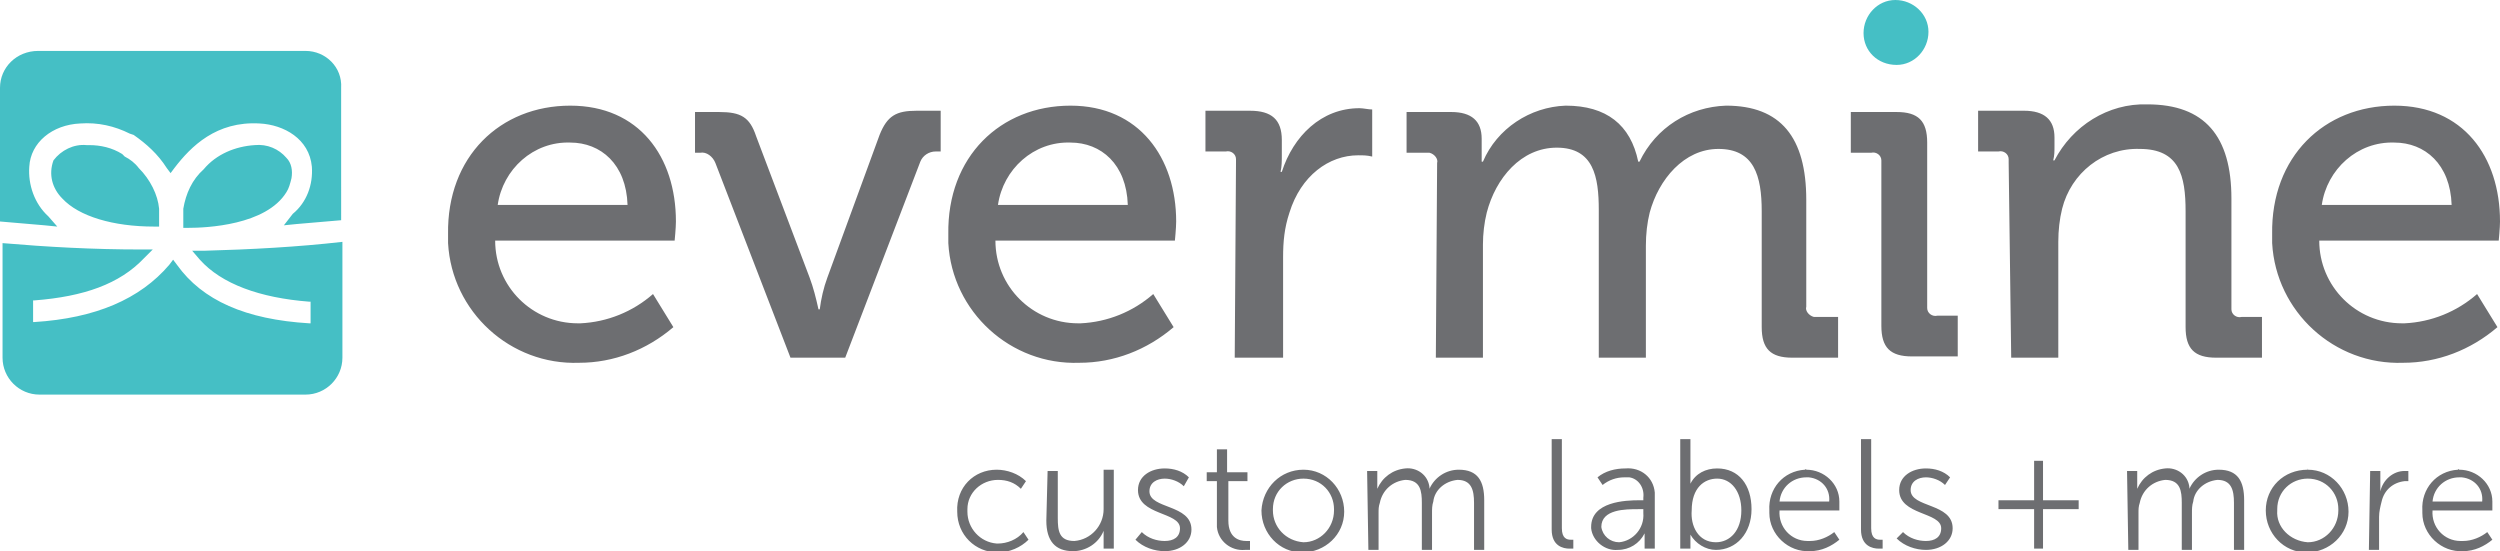 <?xml version="1.0" encoding="utf-8"?>
<!-- Generator: Adobe Illustrator 24.0.2, SVG Export Plug-In . SVG Version: 6.00 Build 0)  -->
<svg version="1.1" id="Layer_1" xmlns="http://www.w3.org/2000/svg" xmlns:xlink="http://www.w3.org/1999/xlink" x="0px" y="0px"
	 viewBox="0 0 196.4 43.3" style="enable-background:new 0 0 196.4 43.3;" xml:space="preserve">
<style type="text/css">
	.st0{fill:#45BFC5;}
	.st1{fill:#6D6E71;}
</style>
<g>
	<path class="st0" d="M22.5,12.4c0.4,0.4,0.5,1,0.4,1.6c-0.1,0.4-0.2,0.8-0.4,1.1c-1.6,2.6-6.3,2.8-7.7,2.8h-0.4l0-0.4v-1.1
		c0.2-1.2,0.7-2.3,1.6-3.1c1-1.2,2.5-1.8,4-1.9H20C21,11.3,21.9,11.7,22.5,12.4z M10.9,13.2c-0.3-0.4-0.7-0.7-1.1-0.9l-0.2-0.2
		c-0.8-0.5-1.7-0.7-2.6-0.7H6.8c-1-0.1-2,0.4-2.6,1.2c-0.4,1.1-0.1,2.2,0.7,3c1.3,1.4,4,2.2,7.2,2.2h0.4v-1.4
		C12.4,15.3,11.8,14.1,10.9,13.2z M3.5,17.7l1,0.1L3.8,17c-1.1-1-1.6-2.5-1.5-3.9c0.1-1.9,1.8-3.3,4-3.4c1.4-0.1,2.7,0.2,3.9,0.8
		l0.3,0.1c1,0.7,1.9,1.5,2.6,2.6l0.3,0.4l0.3-0.4c1.3-1.7,3.3-3.7,6.7-3.5c1.9,0.1,3.9,1.2,4.1,3.4c0.1,1.4-0.4,2.8-1.5,3.7
		l-0.7,0.9l1-0.1c1.2-0.1,2.3-0.2,3.5-0.3V6.9C26.9,5.3,25.6,4,24,4c0,0,0,0,0,0h-21C1.3,4,0,5.3,0,6.9v10.5
		C1.1,17.5,2.3,17.6,3.5,17.7z M16,19.7h-0.9l0.6,0.7c1.7,1.9,4.7,3,8.6,3.3h0.1v0.1c0,0.5,0,1,0,1.5v0.1h-0.1
		c-5-0.3-8.4-1.8-10.4-4.6l-0.3-0.4l-0.3,0.4C11,23.5,7.5,25,2.7,25.3H2.6v-0.1c0-0.5,0-1,0-1.5v-0.1h0.1c3.9-0.3,6.7-1.3,8.6-3.3
		l0.7-0.7h-0.9c-3.8,0-7.4-0.2-10.9-0.5v9c0,1.6,1.3,2.9,2.9,2.9H24c1.6,0,2.9-1.3,2.9-2.9c0,0,0,0,0,0v-9.1
		C23.4,19.4,19.7,19.6,16,19.7L16,19.7z"/>
	<path class="st1" d="M44.8,8.3c5.4,0,8.3,4,8.3,9.1c0,0.5-0.1,1.5-0.1,1.5H38.9c0,3.6,2.9,6.5,6.5,6.5c0,0,0,0,0,0
		c0.1,0,0.1,0,0.2,0c2.1-0.1,4.1-0.9,5.7-2.3l1.6,2.6c-2.1,1.8-4.7,2.8-7.4,2.8c-5.4,0.2-10-4-10.3-9.4c0-0.2,0-0.5,0-0.7
		C35.1,12.3,39.3,8.3,44.8,8.3z M49.3,16.1c-0.1-3.2-2.1-4.9-4.5-4.9c-2.9-0.1-5.3,2.1-5.7,4.9H49.3z M62.1,28.1h4.3l5.9-15.4
		c0.2-0.5,0.7-0.8,1.2-0.8h0.4V8.7H72c-1.6,0-2.3,0.4-2.9,1.9L65,21.8c-0.3,0.8-0.5,1.7-0.6,2.5h-0.1c-0.2-0.9-0.4-1.7-0.7-2.5
		l-4.2-11.1c-0.5-1.5-1.2-1.9-2.9-1.9h-1.9v3.2h0.4c0.5-0.1,1,0.3,1.2,0.8L62.1,28.1z M84.1,8.3c5.4,0,8.3,4.1,8.3,9.1
		c0,0.5-0.1,1.5-0.1,1.5H78.2c0,3.6,2.9,6.5,6.5,6.5c0,0,0,0,0,0c0.1,0,0.1,0,0.2,0c2.1-0.1,4.1-0.9,5.7-2.3l1.6,2.6
		c-2.1,1.8-4.7,2.8-7.4,2.8c-5.4,0.2-10-4-10.3-9.4c0-0.2,0-0.5,0-0.7C74.4,12.3,78.6,8.3,84.1,8.3z M88.6,16.1
		c-0.1-3.2-2.1-4.9-4.5-4.9c-2.9-0.1-5.3,2.1-5.7,4.9H88.6z M97,28.1h3.8v-7.9c0-1.2,0.1-2.3,0.5-3.5c0.9-2.9,3.1-4.5,5.4-4.5
		c0.4,0,0.7,0,1.1,0.1V8.6c-0.3,0-0.7-0.1-1-0.1c-3,0-5.2,2.2-6.1,5h-0.1c0.1-0.4,0.1-0.9,0.1-1.3V11c0-1.6-0.8-2.3-2.5-2.3h-3.5
		v3.2h1.6c0.4-0.1,0.8,0.2,0.8,0.6c0,0.1,0,0.2,0,0.3L97,28.1z M112.8,28.1h3.7v-8.9c0-0.8,0.1-1.7,0.3-2.5c0.7-2.7,2.7-5.1,5.5-5.1
		c2.9,0,3.3,2.3,3.3,4.9v11.6h3.7v-8.8c0-0.9,0.1-1.8,0.3-2.6c0.7-2.6,2.7-5,5.4-5c2.8,0,3.4,2.1,3.4,4.9v9.1c0,1.7,0.7,2.4,2.4,2.4
		h3.6v-3.2h-1.6c-0.1,0-0.2,0-0.3,0c-0.4-0.1-0.7-0.5-0.6-0.8v-8.4c0-4.9-2-7.4-6.3-7.4c-2.9,0.1-5.5,1.7-6.8,4.4h-0.1
		c-0.6-2.9-2.5-4.4-5.7-4.4c-2.8,0.1-5.4,1.8-6.5,4.4h-0.1c0,0,0-0.5,0-1.1v-0.7c0-1.4-0.8-2.1-2.4-2.1h-3.5v3.2h1.5
		c0.1,0,0.2,0,0.3,0c0.4,0.1,0.7,0.5,0.6,0.8L112.8,28.1z M158,28.1h3.7V19c0-0.9,0.1-1.8,0.3-2.6c0.7-2.8,3.2-4.8,6.1-4.7
		c3.1,0,3.6,2.1,3.6,4.9v9.1c0,1.7,0.7,2.4,2.4,2.4h3.6v-3.2h-1.6c-0.4,0.1-0.8-0.2-0.8-0.6c0-0.1,0-0.2,0-0.3v-8.4
		c0-4.9-2.1-7.4-6.6-7.4c-3.1-0.1-5.9,1.7-7.3,4.4h-0.1c0.1-0.4,0.1-0.7,0.1-1.1v-0.7c0-1.4-0.8-2.1-2.4-2.1h-3.6v3.2h1.6
		c0.4-0.1,0.8,0.2,0.8,0.6c0,0.1,0,0.2,0,0.3L158,28.1z M188.1,8.3c5.4,0,8.3,4,8.3,9.1c0,0.5-0.1,1.5-0.1,1.5h-14.1
		c0,3.6,2.9,6.5,6.5,6.5c0,0,0,0,0,0c0.1,0,0.1,0,0.2,0c2.1-0.1,4.1-0.9,5.7-2.3l1.6,2.6c-2.1,1.8-4.7,2.8-7.4,2.8
		c-5.4,0.2-10-4-10.3-9.4c0-0.2,0-0.5,0-0.7C178.4,12.3,182.6,8.3,188.1,8.3L188.1,8.3z M192.6,16.1c-0.1-3.2-2.1-4.9-4.5-4.9
		c-2.9-0.1-5.3,2.1-5.7,4.9H192.6z M147.8,25.6c0,1.7,0.7,2.4,2.4,2.4h3.6v-3.2h-1.6c-0.4,0.1-0.8-0.2-0.8-0.6c0-0.1,0-0.2,0-0.3
		V11.2c0-1.7-0.7-2.4-2.4-2.4h-3.6v3.2h1.6c0.4-0.1,0.8,0.2,0.8,0.6c0,0.1,0,0.2,0,0.3L147.8,25.6z"/>
	<path class="st0" d="M146.4,2.6c0-1.4,1.1-2.6,2.5-2.6s2.6,1.1,2.6,2.5c0,1.4-1.1,2.6-2.5,2.6h0C147.5,5.1,146.4,4,146.4,2.6z"/>
	<path class="st1" d="M78.3,36.9c0.8,0,1.7,0.3,2.3,0.9l-0.4,0.6c-0.5-0.5-1.1-0.7-1.8-0.7c-1.3,0-2.4,1-2.4,2.3c0,0.1,0,0.1,0,0.2
		c0,1.3,1,2.4,2.3,2.5c0,0,0.1,0,0.1,0c0.7,0,1.5-0.3,2-0.9l0.4,0.6c-0.6,0.6-1.5,1-2.4,1c-1.8,0-3.2-1.4-3.2-3.2
		C75.1,38.3,76.5,36.9,78.3,36.9C78.3,36.9,78.3,36.9,78.3,36.9L78.3,36.9z M82.3,37h0.8v3.7c0,1,0.1,1.8,1.3,1.8
		c1.3-0.1,2.3-1.2,2.3-2.5c0,0,0-0.1,0-0.1v-3h0.8v6.2h-0.8v-0.9c0-0.3,0-0.5,0-0.5h0c-0.4,1-1.4,1.6-2.4,1.6
		c-1.4,0-2.1-0.8-2.1-2.4L82.3,37z M89.7,41.8c0.5,0.5,1.2,0.7,1.8,0.7c0.7,0,1.2-0.3,1.2-1c0-1.3-3.3-1-3.3-3c0-1.1,1-1.7,2.1-1.7
		c0.7,0,1.4,0.2,1.9,0.7L93,38.2c-0.4-0.4-1-0.6-1.5-0.6c-0.6,0-1.2,0.3-1.2,1c0,1.4,3.3,1,3.3,3c0,1-0.9,1.7-2.1,1.7
		c-0.8,0-1.7-0.3-2.3-0.9L89.7,41.8z M95.6,37.8h-0.8v-0.7h0.8v-1.8h0.8v1.8H98v0.7h-1.5v3.1c0,1.4,0.9,1.6,1.4,1.6
		c0.1,0,0.2,0,0.3,0v0.7c-0.1,0-0.2,0-0.4,0c-1.1,0.1-2.1-0.7-2.2-1.8c0-0.2,0-0.3,0-0.5L95.6,37.8z M102.4,36.9
		c1.8,0,3.2,1.5,3.2,3.3c0,1.8-1.5,3.2-3.3,3.2c-1.8,0-3.2-1.5-3.2-3.3c0,0,0,0,0,0C99.2,38.3,100.6,36.9,102.4,36.9
		C102.4,36.8,102.4,36.8,102.4,36.9L102.4,36.9z M102.4,42.6c1.3,0,2.4-1.1,2.4-2.5c0,0,0,0,0-0.1c0-1.3-1-2.4-2.4-2.4
		c-1.3,0-2.4,1-2.4,2.4c0,0,0,0,0,0.1C100,41.4,101,42.5,102.4,42.6C102.4,42.6,102.4,42.6,102.4,42.6L102.4,42.6z M107.4,37h0.8
		v0.9c0,0.3,0,0.5,0,0.5h0c0.4-0.9,1.2-1.5,2.2-1.6c0.9-0.1,1.8,0.5,1.9,1.5c0,0,0,0,0,0.1h0c0.4-0.9,1.3-1.5,2.3-1.5
		c1.5,0,2,0.9,2,2.4v3.9h-0.8v-3.7c0-1-0.2-1.8-1.3-1.8c-1,0.1-1.8,0.8-1.9,1.7c-0.1,0.3-0.1,0.6-0.1,0.9v2.9h-0.8v-3.7
		c0-0.9-0.1-1.8-1.3-1.8c-1,0.1-1.8,0.8-2,1.8c-0.1,0.3-0.1,0.5-0.1,0.8v2.9h-0.8L107.4,37z M121.9,34.5h0.8v7
		c0,0.8,0.4,0.9,0.7,0.9c0.1,0,0.1,0,0.2,0v0.7c-0.1,0-0.2,0-0.3,0c-0.5,0-1.4-0.2-1.4-1.5V34.5z M128.8,39.3h0.3v-0.2
		c0.1-0.8-0.4-1.5-1.1-1.6c-0.1,0-0.3,0-0.4,0c-0.6,0-1.2,0.2-1.7,0.6l-0.4-0.6c0.6-0.5,1.4-0.7,2.2-0.7c1.2-0.1,2.2,0.7,2.3,1.9
		c0,0.2,0,0.3,0,0.5v3.9h-0.8v-0.7c0-0.2,0-0.3,0-0.5h0c-0.4,0.8-1.2,1.3-2.1,1.3c-1,0.1-2-0.7-2.1-1.7c0,0,0-0.1,0-0.1
		C125,39.4,127.7,39.3,128.8,39.3L128.8,39.3z M127.2,42.6c1.1-0.1,2-1.1,1.9-2.3V40h-0.4c-1,0-2.9,0-2.9,1.4
		C125.9,42.1,126.5,42.6,127.2,42.6C127.2,42.6,127.2,42.6,127.2,42.6L127.2,42.6z M132,34.5h0.8v3c0,0.3,0,0.5,0,0.5h0
		c0.4-0.8,1.2-1.2,2.1-1.2c1.7,0,2.7,1.3,2.7,3.2c0,1.9-1.2,3.2-2.8,3.2c-0.8,0-1.6-0.5-2-1.2h0c0,0.2,0,0.3,0,0.5v0.6H132V34.5z
		 M134.8,42.6c1.1,0,2-0.9,2-2.5c0-1.5-0.8-2.5-1.9-2.5c-1,0-2,0.7-2,2.5C132.8,41.3,133.4,42.6,134.8,42.6L134.8,42.6z M141.9,36.9
		c1.4,0,2.6,1.1,2.6,2.5c0,0.1,0,0.2,0,0.3c0,0.1,0,0.4,0,0.4h-4.7c-0.1,1.3,0.9,2.4,2.2,2.4c0.1,0,0.1,0,0.2,0
		c0.7,0,1.4-0.3,1.9-0.7l0.4,0.6c-0.6,0.5-1.4,0.9-2.3,0.9c-1.7,0.1-3.2-1.3-3.2-3c0-0.1,0-0.1,0-0.2c-0.1-1.7,1.1-3.1,2.8-3.2
		C141.8,36.9,141.9,36.8,141.9,36.9L141.9,36.9z M143.7,39.4c0.1-1-0.6-1.8-1.6-1.9c-0.1,0-0.1,0-0.2,0c-1.1,0-2,0.8-2.1,1.9H143.7z
		 M146.2,34.5h0.8v7c0,0.8,0.4,0.9,0.7,0.9c0.1,0,0.1,0,0.2,0v0.7c-0.1,0-0.2,0-0.3,0c-0.5,0-1.4-0.2-1.4-1.5L146.2,34.5z
		 M149.5,41.8c0.5,0.5,1.2,0.7,1.8,0.7c0.7,0,1.2-0.3,1.2-1c0-1.3-3.3-1-3.3-3c0-1.1,1-1.7,2.1-1.7c0.7,0,1.4,0.2,1.9,0.7l-0.4,0.6
		c-0.4-0.4-1-0.6-1.5-0.6c-0.6,0-1.2,0.3-1.2,1c0,1.4,3.3,1,3.3,3c0,1-0.9,1.7-2.1,1.7c-0.8,0-1.7-0.3-2.3-0.9L149.5,41.8z
		 M157,39.3h2.8v-3.1h0.7v3.1h2.8V40h-2.8v3.1h-0.7V40H157V39.3z M167.1,37h0.8v0.9c0,0.3,0,0.5,0,0.5h0c0.4-0.9,1.2-1.5,2.2-1.6
		c0.9-0.1,1.8,0.5,1.9,1.5c0,0,0,0,0,0.1h0c0.4-0.9,1.3-1.5,2.3-1.5c1.5,0,2,0.9,2,2.4v3.9h-0.8v-3.7c0-1-0.2-1.8-1.3-1.8
		c-1,0.1-1.8,0.8-1.9,1.7c-0.1,0.3-0.1,0.6-0.1,0.9v2.9h-0.8v-3.7c0-0.9-0.1-1.8-1.3-1.8c-1,0.1-1.8,0.8-2,1.8
		c-0.1,0.3-0.1,0.5-0.1,0.8v2.9h-0.8L167.1,37z M181.3,36.9c1.8,0,3.2,1.5,3.2,3.3c0,1.8-1.5,3.2-3.3,3.2c-1.8,0-3.2-1.5-3.2-3.3
		C178,38.3,179.4,36.9,181.3,36.9C181.2,36.8,181.3,36.8,181.3,36.9L181.3,36.9z M181.3,42.6c1.3,0,2.4-1.1,2.4-2.5c0,0,0,0,0-0.1
		c0-1.3-1-2.4-2.4-2.4c-1.3,0-2.4,1-2.4,2.4c0,0,0,0.1,0,0.1C178.8,41.4,179.9,42.5,181.3,42.6C181.2,42.6,181.3,42.6,181.3,42.6
		L181.3,42.6z M186.2,37h0.8v1.1c0,0.3,0,0.5,0,0.5h0c0.2-0.9,1-1.6,1.9-1.6c0.1,0,0.2,0,0.3,0v0.8c-0.1,0-0.2,0-0.3,0
		c-0.9,0.1-1.6,0.7-1.8,1.6c-0.1,0.4-0.2,0.8-0.2,1.2v2.6h-0.8L186.2,37z M193.2,36.9c1.4,0,2.6,1.1,2.6,2.5c0,0.1,0,0.2,0,0.3
		c0,0.1,0,0.4,0,0.4h-4.7c-0.1,1.3,0.9,2.4,2.2,2.4c0.1,0,0.1,0,0.2,0c0.7,0,1.4-0.3,1.9-0.7l0.4,0.6c-0.6,0.5-1.4,0.9-2.3,0.9
		c-1.7,0.1-3.2-1.3-3.2-3c0-0.1,0-0.1,0-0.2c-0.1-1.7,1.1-3.1,2.8-3.2C193.1,36.9,193.1,36.8,193.2,36.9L193.2,36.9z M195,39.4
		c0.1-1-0.6-1.8-1.6-1.9c-0.1,0-0.1,0-0.2,0c-1.1,0-2,0.8-2.1,1.9H195z"/>
</g>
</svg>
